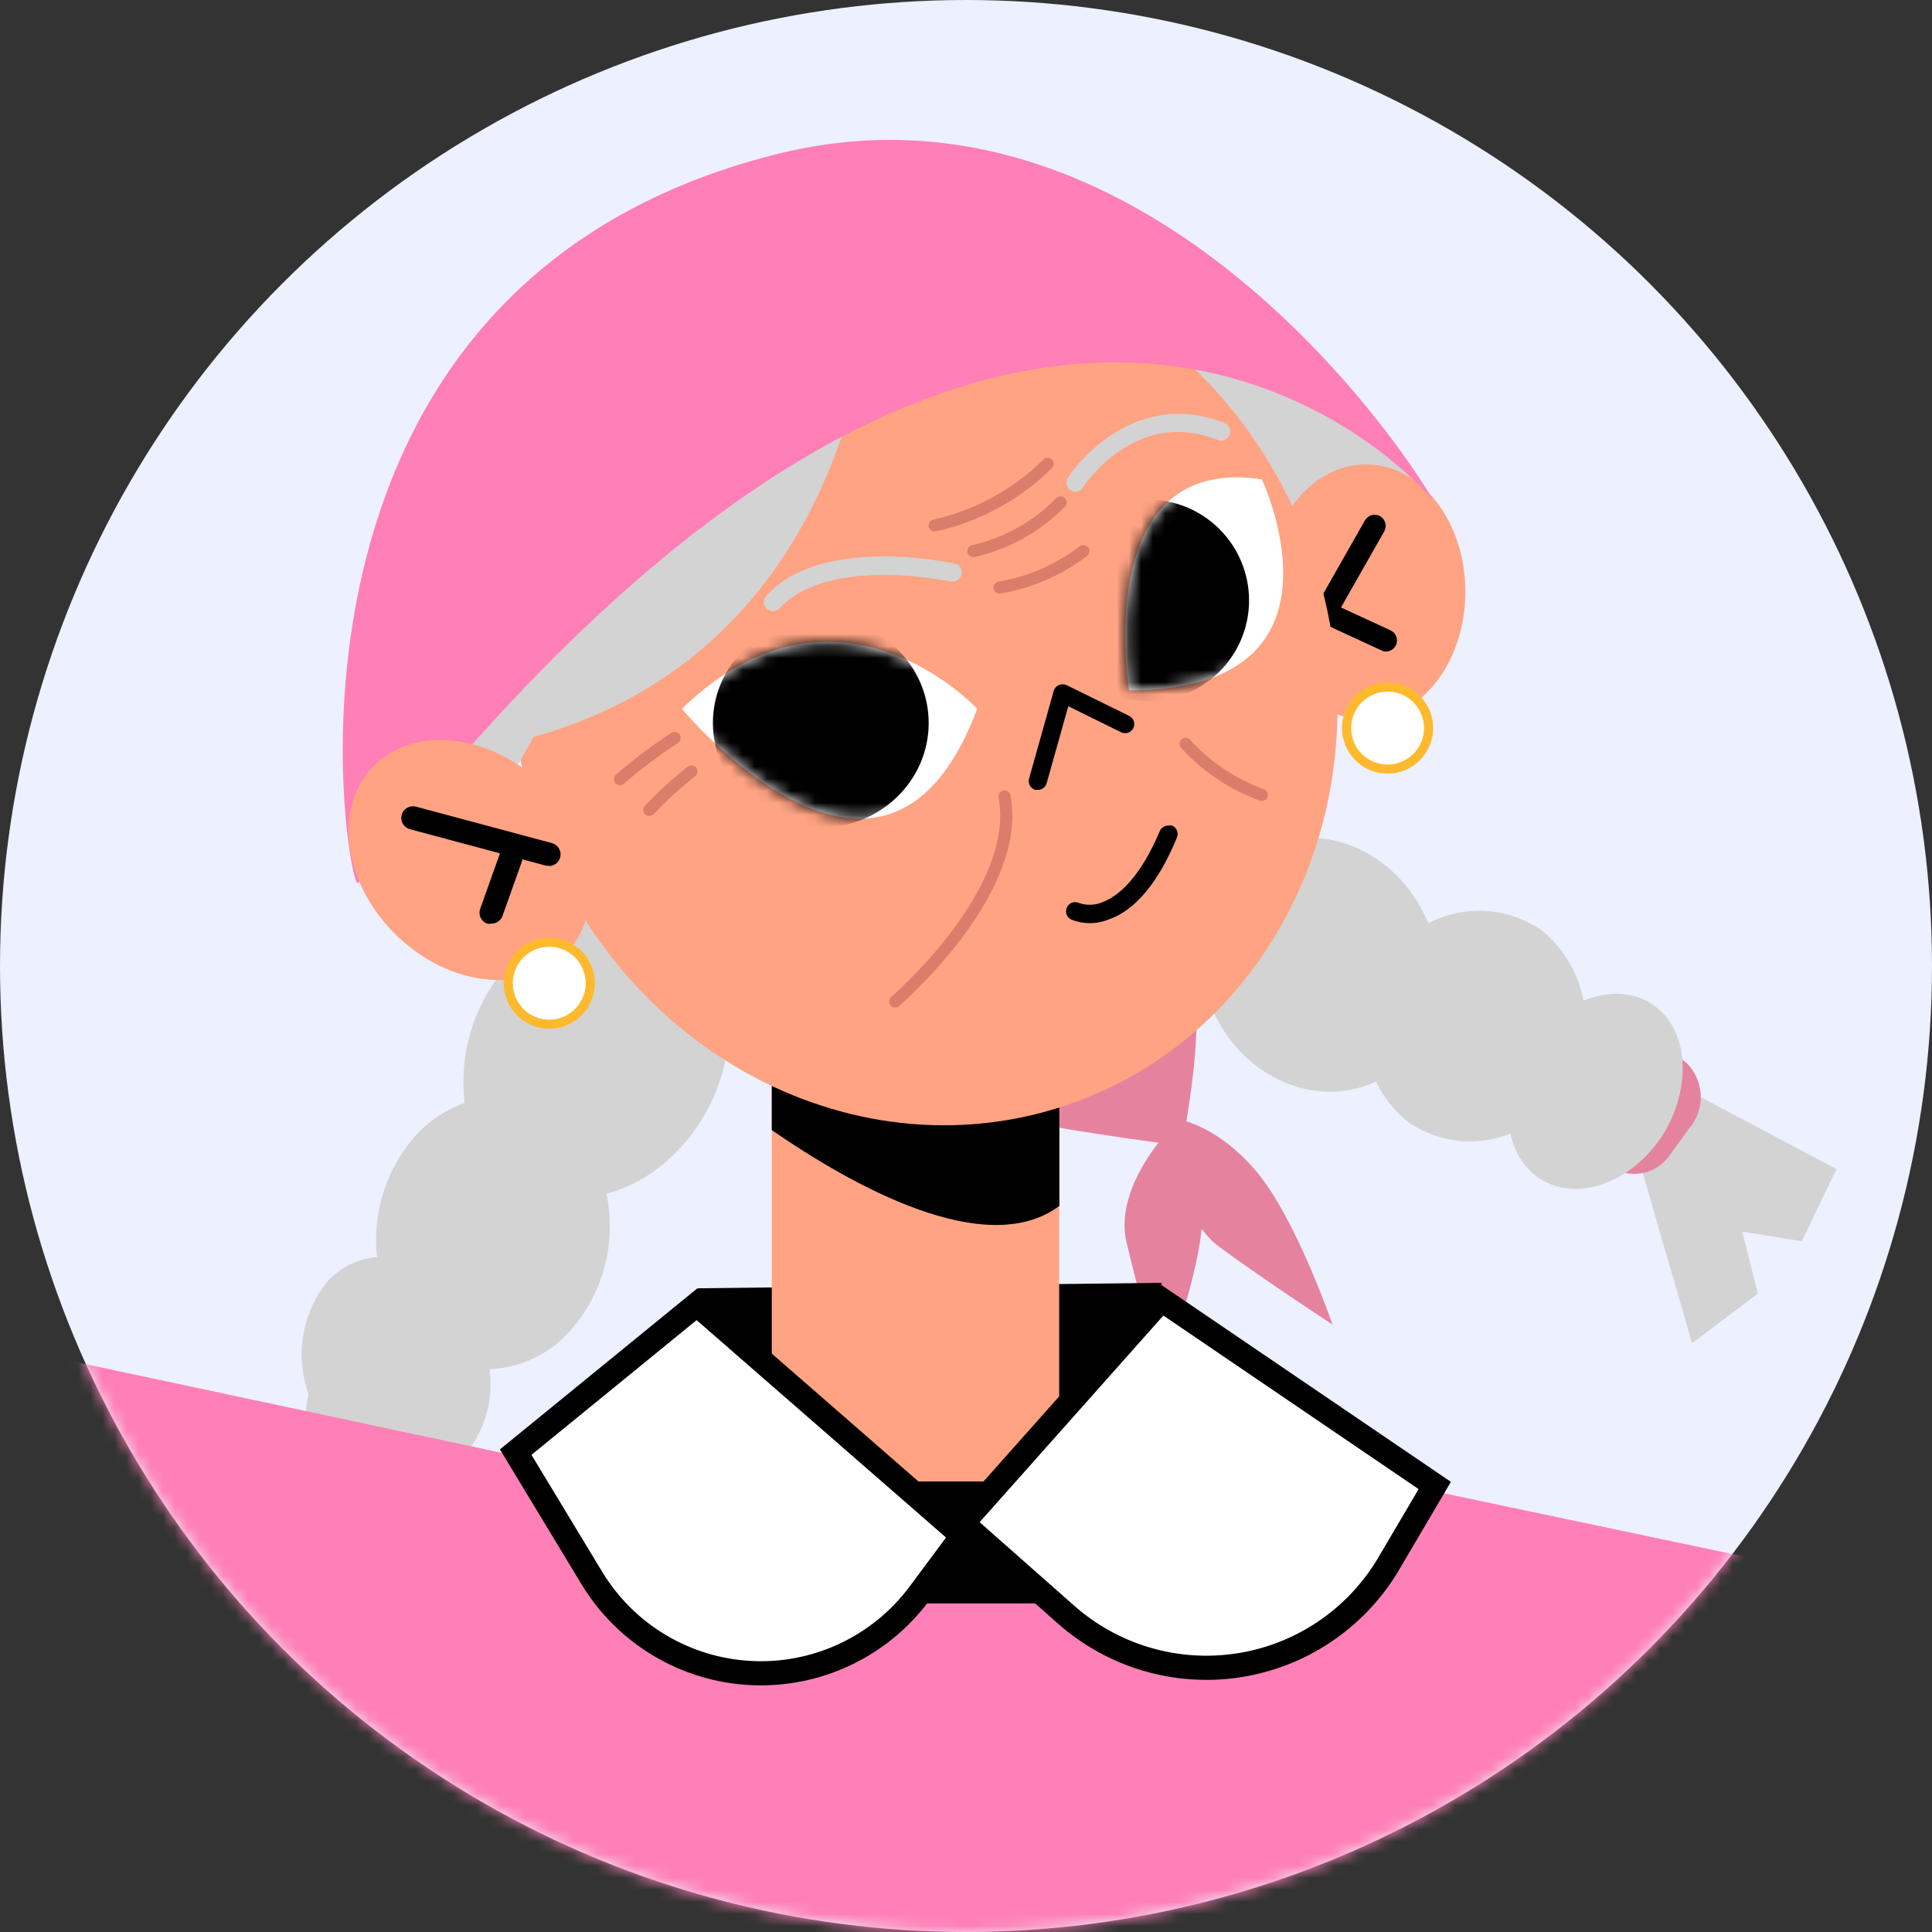 <svg width="160" height="160" fill="none" xmlns="http://www.w3.org/2000/svg"><rect width="100%" height="100%" fill="#333333" stroke="none"/><circle cx="80" cy="80" r="80" fill="#ECF0FF"/><g clip-path="url(#clip0_3907_176505)"><mask id="mask0_3907_176505" style="mask-type:alpha" maskUnits="userSpaceOnUse" x="0" y="0" width="160" height="160"><circle cx="80" cy="80" r="80" fill="#FFD557"/></mask><g mask="url(#mask0_3907_176505)"><path d="M53.787 17.991L58.451 15.773C62.163 16.029 65.861 16.392 69.513 16.935C102.808 21.885 128.088 40.706 118.444 55.904L109.614 49.323C55.206 42.939 53.787 17.991 53.787 17.991Z" fill="#D3D3D3"/><path d="M97.571 92.761C97.571 92.761 92.107 97.968 93.3 102.918C94.492 107.869 96.167 113.876 96.167 113.876C96.167 113.876 99.608 105.303 99.608 100.187C99.608 95.07 97.571 92.761 97.571 92.761Z" fill="#E5839F"/><path d="M97.631 92.715C97.631 92.715 96.862 100.262 100.997 103.28C105.132 106.299 110.354 109.694 110.354 109.694C110.354 109.694 107.336 100.926 104.076 97.047C100.816 93.168 97.631 92.715 97.631 92.715Z" fill="#E5839F"/><path d="M87.625 75.858C87.625 75.858 77.407 91.433 83.61 92.656C89.813 93.878 97.858 94.889 97.858 94.889C97.858 94.889 100.876 81.035 97.541 77.141C94.205 73.247 87.625 75.858 87.625 75.858Z" fill="#E5839F"/><path d="M136.012 97.032L140.132 111.234L145.58 107.129L144.282 101.997L149.218 102.797L152.085 96.82L139.981 90.406L136.012 97.032Z" fill="#D3D3D3"/><path d="M101.797 72.401C98.265 76.476 98.778 83.132 102.899 87.267C107.019 91.403 113.252 91.463 116.784 87.388C120.315 83.313 119.802 76.657 115.682 72.522C111.562 68.387 105.328 68.326 101.797 72.401Z" fill="#D3D3D3"/><path d="M129.431 90.27C128.785 91.303 127.937 92.195 126.938 92.892C125.94 93.59 124.81 94.078 123.618 94.329C122.426 94.58 121.196 94.588 120.001 94.352C118.805 94.116 117.67 93.641 116.663 92.957C114.703 91.407 113.417 89.161 113.074 86.686C112.731 84.211 113.357 81.699 114.821 79.675C115.469 78.641 116.318 77.749 117.319 77.052C118.319 76.355 119.45 75.866 120.644 75.617C121.838 75.367 123.07 75.362 124.266 75.6C125.462 75.838 126.598 76.316 127.605 77.004C129.565 78.55 130.85 80.796 131.19 83.269C131.531 85.742 130.9 88.251 129.431 90.27Z" fill="#D3D3D3"/><path d="M139.151 87.615L132.736 96.112L133.325 96.595C133.724 96.867 134.174 97.055 134.648 97.149C135.122 97.242 135.609 97.239 136.082 97.139C136.554 97.039 137.002 96.844 137.397 96.566C137.792 96.289 138.127 95.934 138.381 95.523L139.89 93.456C140.543 92.695 140.885 91.717 140.849 90.716C140.812 89.714 140.4 88.763 139.694 88.052L139.151 87.615Z" fill="#E5839F"/><path d="M137.521 94.27C134.834 98.179 130.261 99.598 127.303 97.455C124.345 95.312 124.119 90.407 126.805 86.498C129.492 82.589 134.05 81.155 137.008 83.298C139.966 85.441 140.117 90.361 137.521 94.27Z" fill="#D3D3D3"/><path d="M58.813 79.51C55.795 74.514 48.988 73.986 43.721 78.317C41.822 79.872 40.347 81.881 39.431 84.158C38.516 86.435 38.19 88.906 38.483 91.342C36.907 91.901 35.496 92.845 34.378 94.089C33.185 95.449 32.289 97.042 31.746 98.768C31.203 100.493 31.025 102.313 31.224 104.111C29.623 104.23 28.133 104.972 27.074 106.178C26.049 107.467 25.373 108.998 25.109 110.623C24.845 112.248 25.001 113.913 25.564 115.46C25.41 116.015 25.338 116.59 25.353 117.166L25.142 116.939L10.004 119.505L12.6 126.84L18.048 126.131L15.905 132.002L21.067 136.529L30.228 123.55C30.83 123.632 31.442 123.577 32.02 123.389C32.598 123.2 33.125 122.884 33.563 122.463C34.495 122.52 35.427 122.364 36.289 122.009C37.152 121.653 37.923 121.107 38.544 120.411C39.344 119.443 39.935 118.319 40.278 117.111C40.621 115.903 40.709 114.637 40.536 113.393C41.828 113.34 43.094 113.022 44.258 112.458C45.421 111.895 46.456 111.098 47.298 110.117C48.624 108.598 49.578 106.792 50.087 104.841C50.595 102.889 50.642 100.846 50.225 98.874C51.959 98.388 53.569 97.539 54.95 96.383C60.172 92.007 61.892 84.46 58.813 79.51Z" fill="#D3D3D3"/><path d="M54.376 123.051L-9.345 109.468L-105.469 181.685C-110.964 186.191 -114.597 192.571 -115.67 199.595C-116.743 206.62 -115.179 213.793 -111.28 219.734C-107.366 225.7 -101.375 230 -94.47 231.798C-87.565 233.597 -80.238 232.767 -73.911 229.468L-5.692 197.231L-5.858 332.067L163.344 328.762L164.355 223.643L214.719 312.462L174.814 317.398L175.373 366.433L265.098 356.895C270.468 355.722 275.492 353.316 279.773 349.867C284.054 346.419 287.474 342.022 289.764 337.025C292.053 332.027 293.149 326.566 292.965 321.072C292.781 315.578 291.322 310.202 288.703 305.369L208.712 157.718C205.785 152.318 201.719 147.619 196.797 143.944C191.874 140.27 186.212 137.709 180.202 136.438L103.397 120.259L54.376 123.051Z" fill="#FF80B6"/><path d="M121.356 49.023C121.356 43.182 117.689 38.458 113.131 38.458C108.573 38.458 104.86 43.167 104.845 49.023C104.83 54.879 108.513 59.588 113.086 59.588C117.659 59.588 121.341 54.864 121.356 49.023Z" fill="#FFA383"/><path d="M108.377 54.064C108.218 54.069 108.06 54.027 107.924 53.943C107.82 53.885 107.728 53.807 107.654 53.713C107.58 53.619 107.525 53.512 107.493 53.397C107.461 53.282 107.452 53.162 107.466 53.043C107.481 52.924 107.518 52.81 107.577 52.706L113.041 43.092C113.161 42.88 113.361 42.724 113.595 42.66C113.83 42.594 114.081 42.625 114.293 42.745C114.502 42.868 114.655 43.067 114.72 43.301C114.785 43.535 114.756 43.784 114.641 43.997L109.177 53.611C109.094 53.749 108.977 53.863 108.836 53.943C108.696 54.022 108.538 54.064 108.377 54.064Z" fill="black"/><path d="M114.791 53.959C114.66 53.958 114.531 53.926 114.414 53.868L110.264 51.951C110.154 51.902 110.055 51.832 109.973 51.745C109.891 51.657 109.827 51.555 109.785 51.442C109.743 51.33 109.723 51.21 109.728 51.09C109.732 50.971 109.76 50.853 109.811 50.744C109.913 50.525 110.096 50.355 110.322 50.271C110.548 50.186 110.798 50.193 111.018 50.291L115.169 52.208C115.355 52.297 115.506 52.447 115.598 52.633C115.689 52.819 115.715 53.03 115.671 53.232C115.627 53.434 115.517 53.616 115.357 53.748C115.198 53.88 114.998 53.954 114.791 53.959Z" fill="black"/><path d="M96.198 106.239L57.757 106.692L56.942 132.787H95.579L96.198 106.239Z" fill="black"/><path d="M87.716 83.162H63.915V122.689H87.716V83.162Z" fill="#FFA383"/><path d="M63.915 93.591C70.48 98.118 81.618 104.427 87.731 99.869V83.162H63.915V93.591Z" fill="black"/><path d="M88.756 91.376C106.412 85.127 115.254 64.602 108.504 45.531C101.755 26.46 81.97 16.066 64.314 22.315C46.657 28.564 37.815 49.09 44.565 68.16C51.315 87.231 71.099 97.625 88.756 91.376Z" fill="#FFA383"/><path d="M96.182 107.627L118.821 123.022L114.882 129.708C113.546 131.9 111.744 133.773 109.605 135.193C107.466 136.613 105.041 137.546 102.502 137.926C99.963 138.306 97.371 138.123 94.91 137.392C92.449 136.66 90.178 135.398 88.259 133.692L79.716 126.146L96.182 107.627Z" fill="white" stroke="black" stroke-width="2" stroke-miterlimit="10"/><path d="M57.712 108.019L42.709 120.259L48.988 130.643C50.373 132.948 52.306 134.876 54.614 136.256C56.922 137.636 59.534 138.426 62.221 138.556C64.907 138.686 67.583 138.152 70.014 137C72.444 135.849 74.553 134.117 76.154 131.956L79.701 127.187L57.712 108.019Z" fill="white" stroke="black" stroke-width="2" stroke-miterlimit="10"/><path d="M93.511 57.173C93.511 57.173 90.236 37.553 104.498 39.696C104.498 39.696 112.784 57.173 93.511 57.173Z" fill="white"/><path d="M80.924 58.697C80.924 58.697 69.363 46.215 56.474 58.697C56.474 58.697 73.302 79.177 80.924 58.697Z" fill="white"/><path d="M72.2 23.668L69.861 21.012C67.971 21.305 66.112 21.769 64.307 22.4C47.599 28.195 34.892 50.699 39.767 68.855L44.204 61.022C71.476 53.37 72.2 23.668 72.2 23.668Z" fill="#D3D3D3"/><path d="M118.685 41.432C118.685 41.432 85.482 0.682 29.639 73.126C28.885 74.122 19.814 23.894 64.352 12.756C94.537 5.21 115.893 36.496 118.685 41.432Z" fill="#FF7FB6"/><mask id="mask1_3907_176505" style="mask-type:alpha" maskUnits="userSpaceOnUse" x="93" y="39" width="14" height="19"><path d="M93.511 57.173C93.511 57.173 90.236 37.553 104.498 39.696C104.498 39.696 112.784 57.173 93.511 57.173Z" fill="white"/></mask><g mask="url(#mask1_3907_176505)"><path d="M103.442 49.702C103.445 51.354 102.958 52.969 102.043 54.343C101.127 55.718 99.825 56.79 98.3 57.424C96.775 58.058 95.097 58.225 93.477 57.905C91.857 57.585 90.368 56.791 89.199 55.624C88.031 54.458 87.234 52.971 86.911 51.351C86.588 49.732 86.752 48.053 87.383 46.527C88.015 45.001 89.084 43.697 90.457 42.779C91.83 41.861 93.444 41.371 95.096 41.371C97.305 41.375 99.424 42.254 100.988 43.815C102.552 45.376 103.434 47.493 103.442 49.702Z" fill="black"/></g><mask id="mask2_3907_176505" style="mask-type:alpha" maskUnits="userSpaceOnUse" x="56" y="53" width="25" height="15"><path d="M80.924 58.697C80.924 58.697 69.363 46.215 56.474 58.697C56.474 58.697 73.302 79.177 80.924 58.697Z" fill="white"/></mask><g mask="url(#mask2_3907_176505)"><path d="M67.974 68.537C72.909 68.537 76.909 64.658 76.909 59.874C76.909 55.089 72.909 51.211 67.974 51.211C63.04 51.211 59.04 55.089 59.04 59.874C59.04 64.658 63.04 68.537 67.974 68.537Z" fill="black"/></g><path d="M32.824 77.457C28.417 73.171 27.557 66.892 30.907 63.467C34.258 60.041 40.536 60.705 44.943 64.976C49.35 69.247 50.211 75.54 46.86 78.966C43.51 82.392 37.231 81.743 32.824 77.457Z" fill="#FFA383"/><path d="M45.456 71.691H45.215L33.956 68.673C33.833 68.641 33.718 68.585 33.616 68.509C33.515 68.433 33.429 68.337 33.365 68.228C33.3 68.119 33.258 67.998 33.24 67.872C33.223 67.746 33.23 67.618 33.262 67.496C33.293 67.373 33.349 67.257 33.425 67.156C33.502 67.055 33.597 66.969 33.706 66.905C33.816 66.84 33.937 66.798 34.062 66.78C34.188 66.763 34.316 66.77 34.439 66.801L45.698 69.82C45.926 69.878 46.125 70.018 46.257 70.213C46.389 70.407 46.446 70.644 46.416 70.877C46.387 71.111 46.273 71.326 46.096 71.481C45.919 71.636 45.692 71.722 45.456 71.722V71.691Z" fill="black"/><path d="M40.672 76.491C40.567 76.513 40.459 76.513 40.355 76.491C40.235 76.451 40.125 76.386 40.03 76.303C39.936 76.219 39.859 76.117 39.804 76.003C39.749 75.89 39.718 75.766 39.711 75.64C39.705 75.514 39.723 75.388 39.766 75.269L41.381 70.741C41.467 70.499 41.646 70.301 41.878 70.19C42.11 70.08 42.377 70.066 42.619 70.152C42.861 70.238 43.059 70.417 43.169 70.649C43.28 70.881 43.293 71.148 43.207 71.39L41.592 75.918C41.512 76.093 41.382 76.241 41.219 76.343C41.055 76.445 40.865 76.497 40.672 76.491Z" fill="black"/><path d="M96.771 68.371C96.871 68.35 96.973 68.35 97.073 68.371C97.164 68.41 97.247 68.468 97.316 68.539C97.385 68.61 97.44 68.695 97.476 68.787C97.513 68.88 97.531 68.979 97.529 69.078C97.527 69.178 97.505 69.276 97.465 69.367C95.956 73.065 93.994 75.404 91.821 76.144C90.82 76.554 89.698 76.554 88.697 76.144C88.519 76.053 88.384 75.896 88.322 75.707C88.26 75.517 88.275 75.311 88.364 75.132C88.406 75.044 88.466 74.964 88.539 74.898C88.612 74.833 88.697 74.782 88.79 74.75C88.882 74.718 88.981 74.704 89.079 74.71C89.177 74.716 89.272 74.742 89.361 74.785C90.012 75.007 90.724 74.975 91.353 74.695C92.545 74.227 94.371 72.823 96.077 68.763C96.146 68.641 96.247 68.54 96.369 68.47C96.492 68.401 96.63 68.367 96.771 68.371Z" fill="black"/><path d="M89.074 40.721C88.928 40.727 88.784 40.685 88.666 40.6C88.581 40.548 88.508 40.479 88.451 40.398C88.393 40.317 88.353 40.225 88.331 40.128C88.31 40.03 88.309 39.93 88.328 39.832C88.346 39.734 88.384 39.641 88.44 39.559C88.44 39.483 93.466 31.907 101.404 35.031C101.496 35.068 101.58 35.122 101.651 35.191C101.723 35.26 101.779 35.343 101.819 35.434C101.858 35.525 101.879 35.623 101.88 35.722C101.882 35.821 101.863 35.92 101.827 36.012C101.79 36.104 101.736 36.188 101.666 36.259C101.597 36.331 101.515 36.387 101.424 36.426C101.333 36.466 101.235 36.487 101.136 36.488C101.036 36.489 100.938 36.471 100.846 36.435C94.039 33.703 89.753 40.253 89.707 40.313C89.646 40.43 89.555 40.529 89.444 40.6C89.333 40.671 89.205 40.713 89.074 40.721Z" fill="#D3D3D3"/><path d="M72.623 46.094C74.781 46.049 76.938 46.247 79.052 46.682C79.149 46.702 79.241 46.741 79.322 46.797C79.404 46.852 79.473 46.924 79.527 47.007C79.58 47.09 79.617 47.183 79.634 47.28C79.651 47.377 79.648 47.477 79.626 47.573C79.605 47.67 79.564 47.762 79.507 47.844C79.45 47.926 79.377 47.995 79.293 48.048C79.208 48.102 79.115 48.138 79.016 48.155C78.918 48.172 78.817 48.169 78.72 48.147C78.63 48.147 68.563 45.973 64.548 50.395C64.478 50.466 64.395 50.522 64.303 50.56C64.211 50.599 64.112 50.618 64.013 50.618C63.913 50.618 63.814 50.599 63.722 50.56C63.63 50.522 63.547 50.466 63.477 50.395C63.407 50.326 63.351 50.244 63.313 50.154C63.275 50.063 63.255 49.965 63.255 49.867C63.255 49.769 63.275 49.671 63.313 49.581C63.351 49.49 63.407 49.408 63.477 49.339C65.665 46.879 69.363 46.169 72.623 46.094Z" fill="#D3D3D3"/><path d="M85.95 65.413H85.738C85.546 65.358 85.384 65.227 85.288 65.052C85.192 64.876 85.169 64.67 85.225 64.478L87.263 57.218C87.294 57.113 87.347 57.015 87.419 56.932C87.491 56.849 87.581 56.782 87.681 56.736C87.781 56.69 87.89 56.667 88 56.666C88.11 56.666 88.219 56.69 88.319 56.735L93.511 59.286C93.691 59.374 93.829 59.53 93.894 59.72C93.959 59.909 93.946 60.117 93.858 60.297C93.77 60.477 93.614 60.615 93.424 60.68C93.235 60.745 93.027 60.732 92.847 60.644L88.47 58.486L86.674 64.885C86.626 65.039 86.529 65.174 86.399 65.269C86.268 65.364 86.111 65.415 85.95 65.413Z" fill="black"/><path d="M82.78 48.66C85.305 48.232 87.688 47.196 89.723 45.642" stroke="#DB7D6B" stroke-miterlimit="10" stroke-linecap="round"/><path d="M53.773 67.074C54.857 65.93 56.022 64.866 57.259 63.889" stroke="#DB7D6B" stroke-miterlimit="10" stroke-linecap="round"/><path d="M51.342 64.522C52.773 63.283 54.285 62.144 55.87 61.111" stroke="#DB7D6B" stroke-miterlimit="10" stroke-linecap="round"/><path d="M74.132 82.935C74.132 82.935 84.697 73.879 83.187 65.956" stroke="#DB7D6B" stroke-miterlimit="10" stroke-linecap="round"/><path d="M98.189 61.595C99.916 63.501 102.082 64.956 104.498 65.836" stroke="#DB7D6B" stroke-miterlimit="10" stroke-linecap="round"/><path d="M80.607 45.642C83.352 45.017 85.861 43.618 87.836 41.612" stroke="#DB7D6B" stroke-miterlimit="10" stroke-linecap="round"/><path d="M77.407 43.514C80.945 42.729 84.188 40.961 86.765 38.412" stroke="#DB7D6B" stroke-miterlimit="10" stroke-linecap="round"/><path d="M45.486 85.199C47.57 85.199 49.26 83.51 49.26 81.426C49.26 79.342 47.57 77.653 45.486 77.653C43.403 77.653 41.713 79.342 41.713 81.426C41.713 83.51 43.403 85.199 45.486 85.199Z" fill="#FFB92C"/><path d="M45.486 84.444C47.153 84.444 48.505 83.093 48.505 81.426C48.505 79.759 47.153 78.407 45.486 78.407C43.819 78.407 42.468 79.759 42.468 81.426C42.468 83.093 43.819 84.444 45.486 84.444Z" fill="white"/><path d="M114.912 64.069C116.996 64.069 118.685 62.38 118.685 60.296C118.685 58.212 116.996 56.523 114.912 56.523C112.828 56.523 111.139 58.212 111.139 60.296C111.139 62.38 112.828 64.069 114.912 64.069Z" fill="#FFB92C"/><path d="M114.912 63.315C116.579 63.315 117.931 61.964 117.931 60.297C117.931 58.629 116.579 57.278 114.912 57.278C113.245 57.278 111.894 58.629 111.894 60.297C111.894 61.964 113.245 63.315 114.912 63.315Z" fill="white"/></g></g><defs><clipPath id="clip0_3907_176505"><rect width="160" height="160" fill="white"/></clipPath></defs></svg>